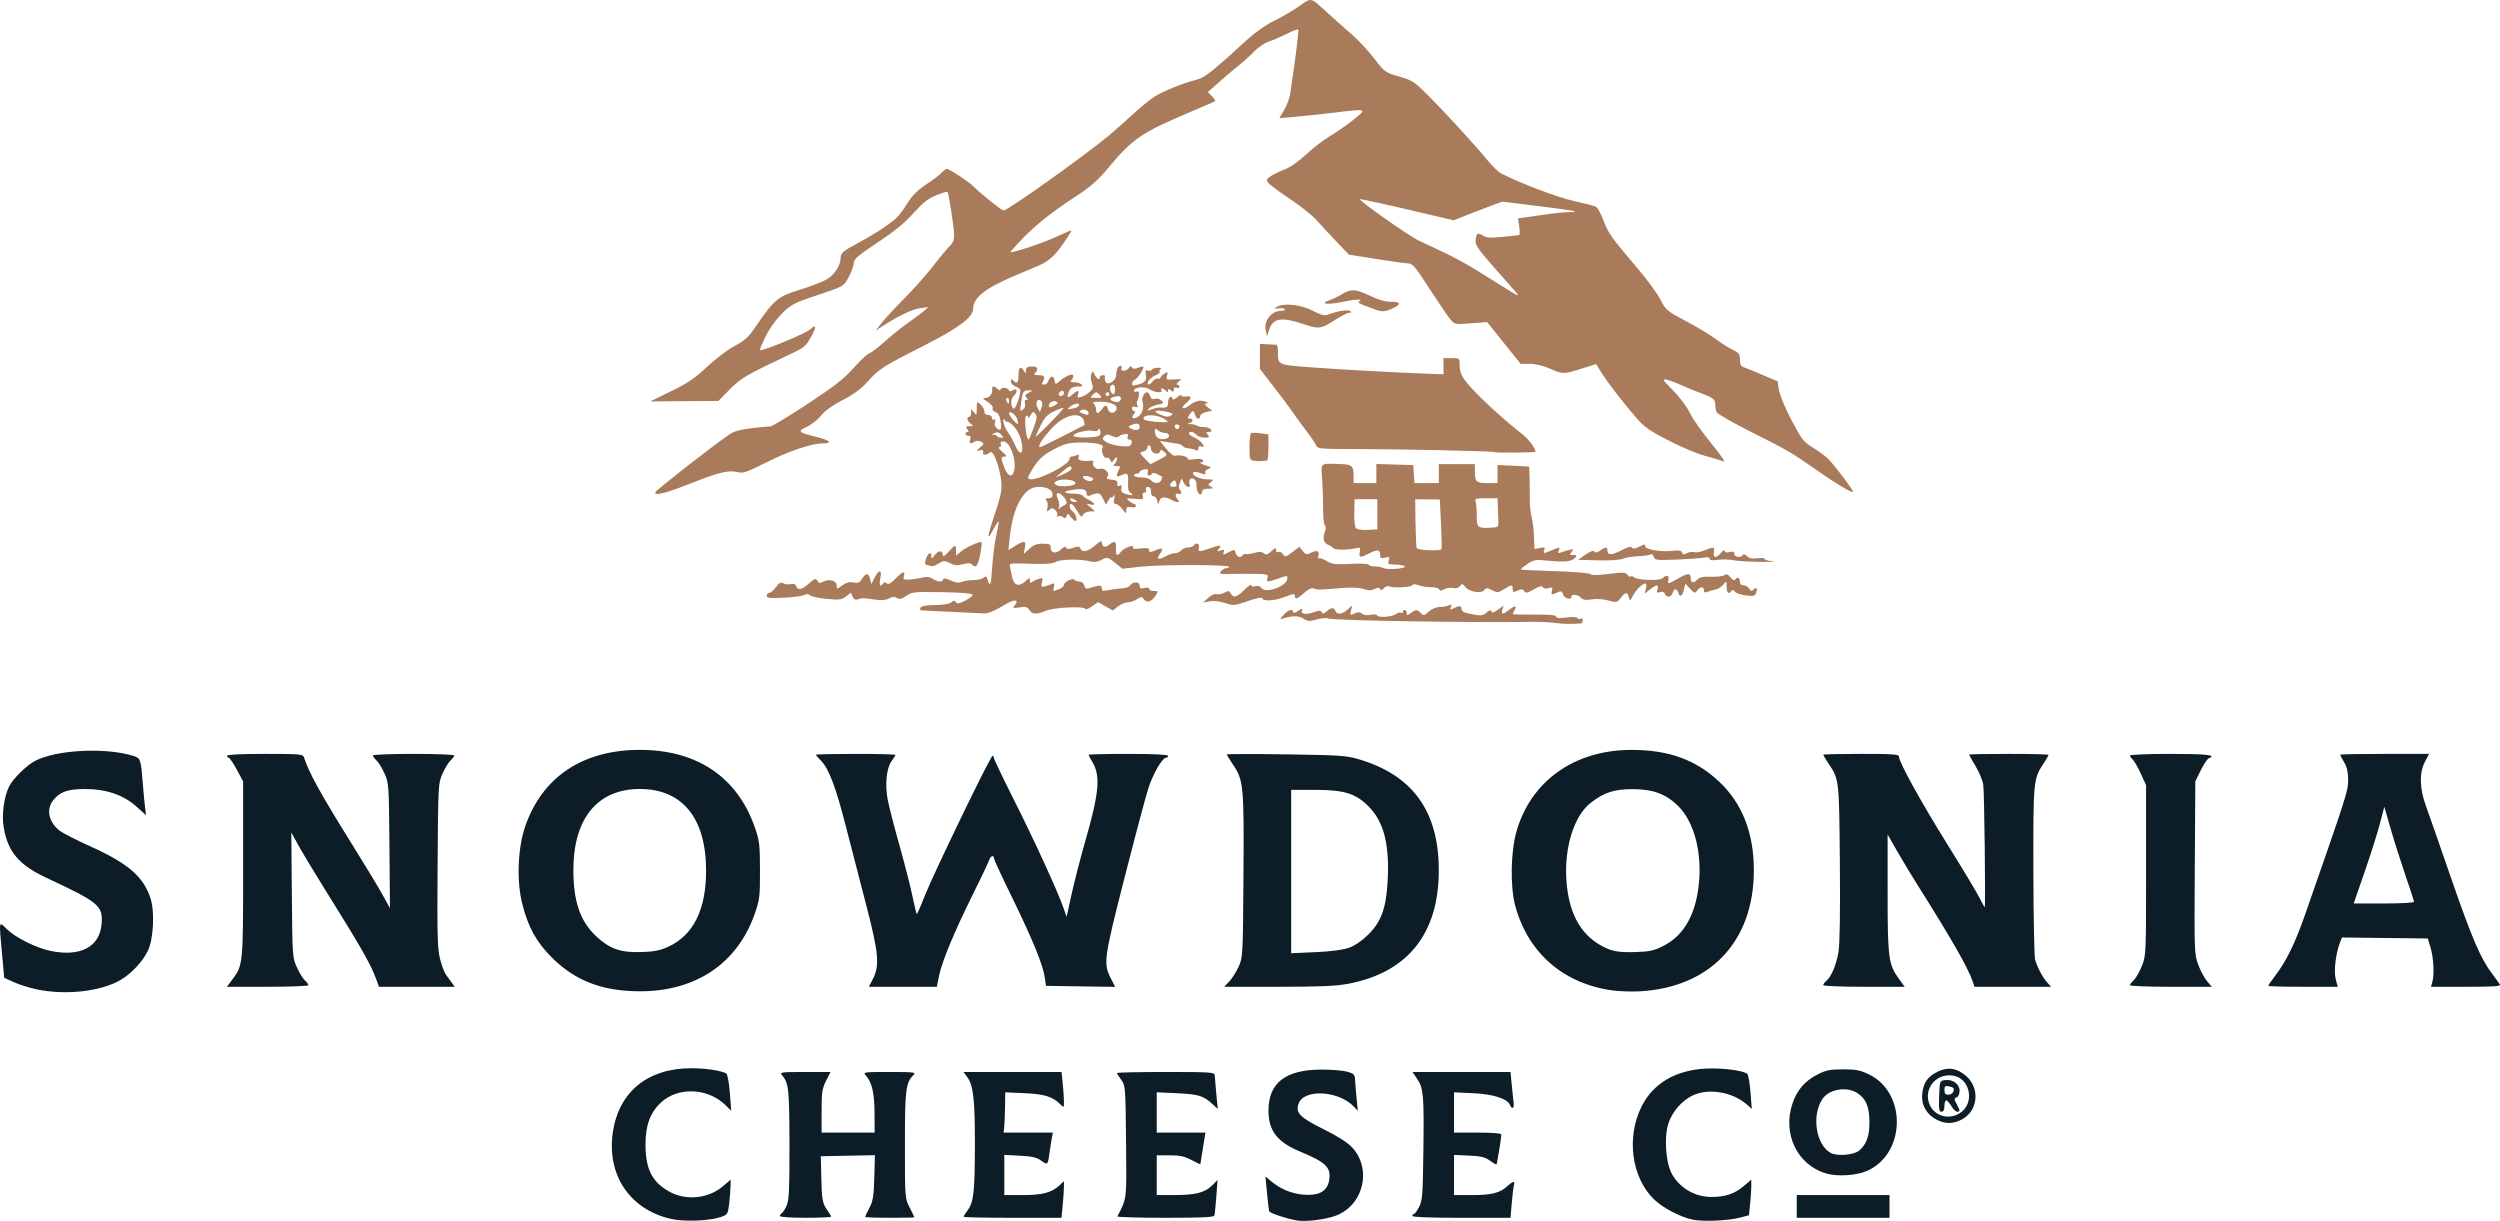 <?xml version="1.0" encoding="UTF-8" standalone="no"?>
<!-- Created with Inkscape (http://www.inkscape.org/) -->

<svg
   width="349.332mm"
   height="170.602mm"
   viewBox="0 0 349.332 170.602"
   version="1.1"
   id="svg1"
   xml:space="preserve"
   xmlns="http://www.w3.org/2000/svg"
   xmlns:svg="http://www.w3.org/2000/svg"><defs
     id="defs1" /><g
     id="layer1"
     transform="translate(-364.616,2.737)"><path
       style="fill:#0c1d27;fill-opacity:1"
       d="m 458.358,167.58 c -5.774,-1.312 -9.024,-6.21 -8.094,-12.196 0.871,-5.605 4.879,-8.845 10.951,-8.855 1.967,-0.003 4.25,0.34 4.883,0.733 0.172,0.107 0.391,1.293 0.499,2.703 l 0.194,2.513 -0.76,-0.754 c -2.477,-2.457 -6.672,-2.638 -9.068,-0.392 -1.504,1.41 -2.145,3.155 -2.148,5.851 -0.004,3.458 0.931,5.283 3.393,6.623 2.329,1.268 5.421,0.933 7.454,-0.807 l 1.056,-0.904 -0.026,1.013 c -0.014,0.557 -0.104,1.656 -0.198,2.443 -0.164,1.362 -0.22,1.446 -1.165,1.772 -1.575,0.543 -5.134,0.675 -6.971,0.257 z m 87.471,0.22 c -1.461,-0.253 -3.765,-1.018 -3.86,-1.282 -0.055,-0.154 -0.196,-1.312 -0.314,-2.572 l -0.213,-2.292 0.773,0.651 c 1.285,1.081 2.83,1.735 4.445,1.881 2.328,0.211 3.499,-0.478 3.709,-2.182 0.204,-1.661 -0.535,-2.351 -4.107,-3.838 -3.196,-1.331 -4.407,-2.912 -4.396,-5.744 0.015,-3.867 2.379,-5.689 7.403,-5.704 1.382,-0.004 2.995,0.128 3.584,0.293 0.992,0.279 1.074,0.373 1.122,1.297 0.028,0.548 0.125,1.711 0.214,2.584 l 0.162,1.587 -0.566,-0.595 c -2.108,-2.214 -6.917,-2.497 -7.694,-0.452 -0.498,1.31 0.118,1.956 3.445,3.606 1.985,0.985 3.377,1.87 4.011,2.55 2.814,3.017 1.598,8.097 -2.285,9.55 -1.442,0.539 -4.198,0.875 -5.431,0.662 z m 55.298,-0.116 c -1.767,-0.371 -4.222,-1.671 -5.445,-2.884 -3.092,-3.065 -3.822,-8.578 -1.705,-12.878 1.595,-3.24 4.728,-5.111 8.936,-5.337 2.235,-0.12 5.052,0.218 5.832,0.701 0.155,0.096 0.365,1.244 0.468,2.551 l 0.186,2.377 -0.631,-0.565 c -2.066,-1.853 -5.571,-2.405 -7.799,-1.228 -1.391,0.734 -2.566,2.08 -3.149,3.608 -0.72,1.884 -0.48,5.749 0.456,7.346 1.159,1.977 3.217,3.143 5.55,3.143 1.864,0 3.211,-0.46 4.447,-1.518 l 1.056,-0.904 v 0.908 c 0,0.499 -0.074,1.619 -0.165,2.488 l -0.165,1.58 -1.224,0.328 c -1.647,0.441 -5.182,0.593 -6.648,0.285 z m -127.529,-0.505 c 0,-0.137 0.131,-0.33 0.292,-0.429 0.16,-0.099 0.464,-0.594 0.675,-1.099 0.307,-0.735 0.38,-2.448 0.364,-8.567 -0.02,-7.692 -0.102,-8.46 -1.026,-9.566 -0.365,-0.437 -0.187,-0.463 3.19,-0.463 h 3.577 l -0.625,1.235 c -0.548,1.083 -0.625,1.606 -0.625,4.233 v 2.998 h 3.704 3.704 l -0.012,-2.712 c -0.012,-2.798 -0.359,-4.319 -1.195,-5.243 -0.456,-0.504 -0.403,-0.512 3.301,-0.512 3.45,0 3.729,0.035 3.341,0.423 -1.092,1.092 -1.202,1.985 -1.202,9.751 0,7.434 0.003,7.469 0.66,8.765 0.363,0.716 0.661,1.331 0.661,1.368 6.1e-4,0.036 -1.547,0.066 -3.438,0.066 -1.892,0 -3.44,-0.056 -3.44,-0.124 0,-0.068 0.268,-0.634 0.595,-1.257 0.499,-0.949 0.61,-1.639 0.684,-4.249 l 0.088,-3.116 -3.78,0.074 -3.78,0.074 0.066,2.91 c 0.073,3.224 0.152,3.653 0.869,4.671 0.272,0.386 0.494,0.773 0.494,0.86 0,0.087 -1.607,0.158 -3.572,0.158 -2.056,0 -3.572,-0.106 -3.572,-0.249 z m 25.665,0.106 c 0,-0.079 0.252,-0.484 0.56,-0.9 0.849,-1.148 1.003,-2.523 1.016,-9.041 0.012,-6.398 -0.21,-8.406 -1.058,-9.561 l -0.534,-0.728 h 6.849 6.849 l 0.17,1.626 c 0.093,0.894 0.17,2.026 0.17,2.514 0,0.879 -0.005,0.883 -0.515,0.372 -1.075,-1.075 -2.19,-1.422 -4.975,-1.548 l -2.712,-0.123 -0.03,2.085 c -0.017,1.147 -0.069,2.413 -0.116,2.813 l -0.086,0.728 h 3.445 3.445 l -0.143,0.728 c -0.079,0.4 -0.223,1.323 -0.319,2.051 -0.235,1.763 -0.279,1.806 -1.178,1.141 -0.606,-0.448 -1.255,-0.599 -2.962,-0.688 l -2.186,-0.114 v 2.807 2.807 l 2.588,-5e-5 c 2.75,-5e-5 4.047,-0.348 5.147,-1.382 l 0.599,-0.563 -0.002,0.774 c -0.001,0.426 -0.078,1.577 -0.171,2.56 l -0.169,1.786 h -6.841 c -3.762,0 -6.841,-0.064 -6.841,-0.143 z m 21.489,-0.055 c 1.347,-2.628 1.293,-2.162 1.21,-10.493 -0.076,-7.599 -0.092,-7.805 -0.673,-8.591 -0.327,-0.443 -0.595,-0.869 -0.595,-0.948 0,-0.079 3.07,-0.143 6.822,-0.143 6.316,0 6.824,0.034 6.836,0.463 0.008,0.255 0.107,1.416 0.22,2.58 l 0.206,2.117 -0.758,-0.695 c -1.255,-1.15 -1.914,-1.351 -4.906,-1.493 l -2.864,-0.136 v 2.816 2.816 h 3.403 3.403 l -0.355,2.183 c -0.195,1.201 -0.357,2.209 -0.36,2.242 -0.003,0.032 -0.559,-0.236 -1.235,-0.595 -0.964,-0.512 -1.623,-0.654 -3.043,-0.654 h -1.813 v 2.778 2.778 l 2.447,-0.001 c 2.967,-0.002 4.279,-0.334 5.284,-1.339 l 0.762,-0.762 -0.166,2.308 c -0.091,1.269 -0.213,2.457 -0.27,2.639 -0.079,0.253 -1.69,0.331 -6.88,0.331 -3.727,0 -6.731,-0.089 -6.676,-0.198 z m 41.217,-0.066 c 0,-0.146 0.097,-0.265 0.216,-0.265 0.119,0 0.446,-0.446 0.728,-0.992 0.46,-0.892 0.521,-1.688 0.597,-7.871 0.096,-7.778 0.013,-8.716 -0.884,-10.037 l -0.64,-0.943 h 6.85 6.85 l 0.17,1.786 c 0.093,0.982 0.211,2.113 0.263,2.514 0.098,0.766 -0.229,0.999 -0.481,0.343 -0.345,-0.899 -2.335,-1.549 -5.134,-1.677 l -2.712,-0.124 v 2.813 2.813 h 3.307 c 2.148,0 3.307,0.098 3.307,0.28 0,0.408 -0.597,4.07 -0.681,4.175 -0.039,0.049 -0.447,-0.188 -0.907,-0.528 -0.672,-0.497 -1.246,-0.636 -2.931,-0.713 l -2.096,-0.095 v 2.806 2.806 h 2.474 c 2.748,0 3.943,-0.296 4.949,-1.227 0.802,-0.743 1.128,-0.798 0.95,-0.162 -0.071,0.255 -0.208,1.386 -0.305,2.514 l -0.176,2.051 h -6.857 c -4.395,0 -6.857,-0.095 -6.857,-0.265 z m 53.71,-1.323 v -1.587 h 6.482 6.482 v 1.587 1.587 h -6.482 -6.482 z m 4.183,-4.587 c -4.111,-1.161 -6.237,-5.578 -4.753,-9.872 0.633,-1.83 1.732,-3.092 3.459,-3.969 1.217,-0.618 1.761,-0.728 3.593,-0.728 1.819,0 2.394,0.115 3.646,0.727 5.272,2.579 5.104,11.038 -0.266,13.448 -1.463,0.656 -4.102,0.84 -5.68,0.394 z m 4.571,-3.239 c 1.02,-0.923 1.402,-1.998 1.402,-3.948 0,-2.17 -0.503,-3.34 -1.768,-4.112 -1.51,-0.921 -3.921,-0.466 -4.822,0.909 -1.522,2.323 -0.866,6.414 1.205,7.509 0.926,0.49 3.28,0.278 3.984,-0.359 z m 10.83,-4.279 c -1.424,-0.715 -2.194,-2.049 -2.054,-3.556 0.15,-1.609 0.744,-2.482 2.158,-3.169 1.447,-0.703 2.717,-0.508 3.993,0.612 2.021,1.774 1.625,5.014 -0.75,6.141 -1.181,0.56 -2.195,0.552 -3.348,-0.027 z m 3.765,-1.404 c 1.388,-1.5 0.697,-4.193 -1.206,-4.7 -2.513,-0.669 -4.625,1.787 -3.523,4.097 0.856,1.794 3.334,2.11 4.729,0.603 z m -3.45,-1.881 c 0.077,-2.155 0.079,-2.162 0.832,-2.262 1.076,-0.143 2.023,0.555 2.023,1.49 0,0.439 -0.172,0.825 -0.406,0.915 -0.365,0.14 -0.365,0.235 0,0.941 0.494,0.955 0.501,1.076 0.066,1.076 -0.187,0 -0.551,-0.357 -0.809,-0.794 -0.258,-0.437 -0.581,-0.794 -0.719,-0.794 -0.137,0 -0.25,0.357 -0.25,0.794 0,0.538 -0.131,0.794 -0.408,0.794 -0.34,0 -0.395,-0.358 -0.331,-2.161 z m 1.97,-0.628 c 0.19,-0.494 0.07,-0.634 -0.667,-0.775 -0.452,-0.087 -0.565,0.02 -0.565,0.537 0,0.473 0.144,0.646 0.537,0.646 0.296,0 0.608,-0.184 0.694,-0.408 z M 369.749,135.508 c -1.019,-0.216 -2.458,-0.667 -3.198,-1.002 l -1.346,-0.611 -0.309,-3.408 c -0.43,-4.742 -0.474,-4.525 0.687,-3.385 1.201,1.179 4.098,2.621 6.1,3.037 4.169,0.865 6.872,-0.566 7.13,-3.776 0.204,-2.538 -0.353,-3.004 -7.685,-6.43 -3.904,-1.824 -5.44,-3.65 -6.008,-7.144 -0.281,-1.727 0.07,-4.266 0.783,-5.663 0.553,-1.084 2.452,-2.941 3.631,-3.55 3.023,-1.563 9.885,-1.901 13.759,-0.677 0.951,0.301 1.019,0.502 1.274,3.809 0.09,1.164 0.229,2.645 0.309,3.291 l 0.146,1.175 -1.309,-1.177 c -1.843,-1.657 -4.257,-2.487 -7.215,-2.481 -2.471,0.005 -3.51,0.377 -4.475,1.604 -1.002,1.273 -0.57,3.115 1.002,4.271 0.447,0.329 2.373,1.304 4.28,2.167 5.217,2.36 7.336,4.192 8.336,7.204 0.62,1.868 0.43,5.711 -0.365,7.362 -0.723,1.503 -2.301,3.187 -3.816,4.075 -2.743,1.608 -7.69,2.161 -11.71,1.311 z m 82.021,0.167 c -4.079,-0.372 -7.27,-1.84 -10.055,-4.626 -2.163,-2.164 -3.313,-4.257 -4.131,-7.522 -0.797,-3.178 -0.627,-7.717 0.401,-10.736 2.366,-6.942 8.043,-10.747 16.034,-10.747 7.979,0 13.612,3.789 16.064,10.806 0.657,1.88 0.72,2.401 0.727,6.027 0.007,3.681 -0.046,4.122 -0.735,6.085 -2.668,7.604 -9.371,11.527 -18.304,10.713 z m 6.219,-6.118 c 3.514,-1.614 5.29,-5.184 5.29,-10.631 0,-7.338 -3.308,-11.415 -9.26,-11.415 -5.913,0 -9.285,4.111 -9.284,11.319 5.7e-4,4.461 0.976,7.242 3.279,9.347 1.87,1.71 3.354,2.211 6.27,2.12 1.742,-0.054 2.578,-0.221 3.706,-0.74 z m 131.952,6.103 c -6.883,-0.94 -11.848,-5.275 -13.613,-11.887 -0.698,-2.614 -0.618,-7.438 0.169,-10.253 1.981,-7.081 8.084,-11.449 16.031,-11.472 5.225,-0.015 9.06,1.371 12.331,4.457 3.211,3.029 4.828,7.173 4.828,12.373 1.2e-4,9.875 -6.03,16.31 -15.836,16.9 -1.164,0.07 -2.924,0.017 -3.91,-0.118 z m 7.062,-6.199 c 2.748,-1.39 4.391,-4.081 4.926,-8.07 0.63,-4.697 -0.483,-9.204 -2.85,-11.532 -1.675,-1.647 -3.49,-2.32 -6.28,-2.326 -2.652,-0.006 -4.08,0.463 -5.968,1.959 -2.269,1.797 -3.643,6.198 -3.343,10.708 0.294,4.415 1.82,7.401 4.63,9.057 1.586,0.935 2.471,1.115 5.096,1.037 1.902,-0.056 2.521,-0.193 3.789,-0.834 z m -200.038,4.829 c 1.63,-2.147 1.623,-2.08 1.623,-15.544 v -12.303 l -0.897,-1.654 c -0.493,-0.909 -0.999,-1.654 -1.124,-1.654 -0.125,0 -0.228,-0.119 -0.228,-0.265 0,-0.168 1.943,-0.265 5.3,-0.265 4.815,0 5.313,0.042 5.446,0.463 0.682,2.156 2.351,5.169 6.913,12.478 1.681,2.694 3.518,5.736 4.082,6.76 l 1.025,1.862 -0.072,-8.731 c -0.07,-8.513 -0.087,-8.765 -0.692,-10.101 -0.341,-0.754 -0.847,-1.576 -1.124,-1.827 -0.278,-0.251 -0.505,-0.557 -0.505,-0.68 0,-0.123 2.56,-0.224 5.689,-0.224 3.129,0 5.689,0.101 5.689,0.224 0,0.123 -0.227,0.429 -0.505,0.68 -0.278,0.251 -0.784,1.073 -1.124,1.827 -0.615,1.359 -0.62,1.461 -0.699,12.822 -0.068,9.782 -0.018,11.691 0.341,13.093 0.231,0.903 0.594,1.881 0.805,2.174 0.211,0.293 0.578,0.801 0.815,1.128 l 0.431,0.595 h -5.288 -5.288 l -0.471,-1.257 c -0.759,-2.023 -2.134,-4.42 -7.098,-12.369 -1.454,-2.328 -3.103,-5.067 -3.666,-6.085 l -1.022,-1.852 0.074,8.731 c 0.072,8.509 0.09,8.766 0.693,10.101 0.341,0.754 0.846,1.576 1.124,1.827 0.278,0.251 0.505,0.557 0.505,0.68 0,0.123 -2.566,0.224 -5.702,0.224 h -5.702 z m 89.639,-0.265 c 0.944,-1.824 0.773,-3.693 -0.939,-10.253 -0.817,-3.129 -2.094,-8.07 -2.839,-10.98 -1.432,-5.596 -2.401,-8.146 -3.519,-9.264 -0.375,-0.375 -0.682,-0.736 -0.682,-0.802 0,-0.066 2.5,-0.12 5.556,-0.12 3.056,0 5.556,0.064 5.556,0.143 0,0.079 -0.244,0.474 -0.543,0.878 -0.709,0.959 -0.939,3.265 -0.537,5.387 0.173,0.914 0.902,3.746 1.62,6.293 0.718,2.547 1.537,5.744 1.821,7.105 0.284,1.361 0.56,2.518 0.612,2.571 0.053,0.053 0.546,-1.061 1.097,-2.475 1.167,-2.998 9.197,-19.602 9.49,-19.622 0.109,-0.008 0.198,0.119 0.198,0.282 0,0.163 1.246,2.771 2.769,5.796 2.869,5.698 6.035,12.59 6.897,15.014 l 0.496,1.395 0.715,-3.247 c 0.393,-1.786 1.247,-5.092 1.897,-7.348 1.941,-6.738 2.152,-9.128 0.976,-11.061 -0.287,-0.472 -0.522,-0.914 -0.522,-0.984 0,-0.069 2.5,-0.126 5.556,-0.126 3.528,0 5.556,0.097 5.556,0.265 0,0.146 -0.118,0.265 -0.263,0.265 -0.528,0 -1.79,2.136 -2.454,4.151 -0.374,1.137 -1.893,6.829 -3.376,12.65 -2.922,11.472 -2.981,11.928 -1.852,14.143 l 0.552,1.082 -4.834,-0.072 -4.834,-0.072 -0.171,-1.191 c -0.252,-1.752 -1.701,-5.293 -4.567,-11.16 -1.399,-2.864 -2.544,-5.335 -2.544,-5.49 0,-0.517 -0.491,-0.292 -0.682,0.312 -0.103,0.327 -1.135,2.5 -2.293,4.829 -2.569,5.166 -4.277,9.284 -4.69,11.311 l -0.31,1.521 h -4.749 -4.749 z m 49.768,0.397 c 0.383,-0.4 0.971,-1.323 1.306,-2.051 0.602,-1.306 0.611,-1.467 0.689,-12.66 0.088,-12.564 0.01,-13.419 -1.421,-15.546 -0.499,-0.741 -0.907,-1.407 -0.907,-1.479 0,-0.072 3.721,-0.078 8.268,-0.014 7.519,0.107 8.444,0.17 10.207,0.693 7.525,2.235 11.149,7.277 11.149,15.512 0,8.847 -4.335,14.274 -12.663,15.854 -1.685,0.32 -3.98,0.418 -9.764,0.418 h -7.561 z m 16.715,-4.717 c 0.825,-0.29 1.81,-0.954 2.678,-1.807 1.802,-1.769 2.5,-3.602 2.727,-7.169 0.337,-5.286 -0.443,-8.531 -2.575,-10.715 -1.834,-1.878 -3.44,-2.382 -7.585,-2.382 h -3.297 v 11.415 11.415 l 3.373,-0.15 c 2.173,-0.096 3.838,-0.313 4.678,-0.609 z m 66.296,5.212 c 0,-0.128 0.187,-0.388 0.416,-0.578 0.7,-0.581 1.392,-2.2 1.702,-3.984 0.196,-1.128 0.265,-5.333 0.203,-12.541 -0.1,-11.665 -0.093,-11.613 -1.567,-13.833 -0.415,-0.626 -0.755,-1.191 -0.755,-1.257 0,-0.066 2.381,-0.119 5.292,-0.119 4.542,0 5.292,0.057 5.292,0.399 0,0.756 3.098,6.36 6.8,12.301 2.04,3.274 4.026,6.578 4.413,7.342 0.387,0.764 0.731,1.389 0.765,1.389 0.137,1.9e-4 -0.05,-16.085 -0.198,-17.1 -0.088,-0.601 -0.571,-1.776 -1.074,-2.612 -0.503,-0.835 -0.915,-1.564 -0.915,-1.619 0,-0.055 2.5,-0.1 5.556,-0.1 3.056,0 5.556,0.062 5.556,0.138 0,0.076 -0.293,0.582 -0.651,1.124 -1.483,2.247 -1.497,2.387 -1.473,15.036 0.012,6.417 0.123,12.02 0.246,12.451 0.319,1.111 1.055,2.504 1.691,3.199 l 0.544,0.595 h -5.352 -5.352 l -0.299,-0.86 c -0.648,-1.864 -3.054,-6.062 -7.623,-13.295 -0.827,-1.31 -2.115,-3.448 -2.863,-4.751 l -1.359,-2.37 v 8.209 c 0,9.044 0.119,9.94 1.587,11.966 l 0.798,1.102 h -5.69 c -3.13,0 -5.69,-0.104 -5.69,-0.232 z m 42.862,0.009 c 0,-0.123 0.236,-0.437 0.524,-0.697 0.288,-0.261 0.794,-1.142 1.124,-1.959 0.594,-1.468 0.601,-1.624 0.601,-13.392 V 106.971 l -0.762,-1.65 c -0.419,-0.907 -0.925,-1.785 -1.124,-1.951 -0.199,-0.165 -0.362,-0.405 -0.362,-0.533 0,-0.128 2.56,-0.232 5.689,-0.232 5.082,0 6.495,0.163 5.321,0.614 -0.202,0.078 -0.708,0.835 -1.124,1.682 l -0.757,1.541 -0.076,12.068 c -0.074,11.737 -0.061,12.109 0.484,13.564 0.308,0.823 0.859,1.851 1.224,2.286 l 0.664,0.79 h -5.712 c -3.142,0 -5.712,-0.101 -5.712,-0.224 z m 19.315,0.094 c 0,-0.071 0.414,-0.672 0.92,-1.335 1.635,-2.142 2.817,-4.565 4.296,-8.804 5.824,-16.696 5.951,-17.092 5.951,-18.634 3.4e-4,-1.069 -0.164,-1.798 -0.556,-2.463 -0.306,-0.519 -0.557,-0.997 -0.557,-1.061 0,-0.064 2.796,-0.117 6.213,-0.117 h 6.213 l -0.59,1.124 c -0.799,1.523 -0.747,3.698 0.147,6.152 0.371,1.019 1.95,5.543 3.509,10.054 2.893,8.371 4.148,11.301 5.73,13.38 0.491,0.645 0.984,1.321 1.095,1.503 0.159,0.26 -0.849,0.331 -4.713,0.331 h -4.915 l 0.203,-0.728 c 0.287,-1.026 0.146,-3.423 -0.284,-4.829 l -0.364,-1.191 -5.995,-0.071 -5.995,-0.071 -0.287,0.733 c -0.595,1.518 -0.881,4.002 -0.588,5.1 l 0.282,1.056 h -4.858 c -2.672,0 -4.858,-0.059 -4.858,-0.13 z m 20.373,-11.737 c 0,-0.124 -0.539,-1.792 -1.198,-3.706 -0.659,-1.914 -1.592,-4.853 -2.074,-6.53 l -0.877,-3.049 -0.607,2.324 c -0.334,1.278 -1.296,4.318 -2.139,6.756 l -1.532,4.432 h 4.213 c 2.317,0 4.213,-0.102 4.213,-0.226 z"
       id="path1" /><path
       d="m 581.944,84.312 c -0.873,-0.103 -2.242,-0.175 -3.043,-0.159 -7.71,0.149 -27.969,-0.178 -28.65,-0.463 -0.26,-0.109 -1.002,-0.049 -1.649,0.132 -1.027,0.288 -1.266,0.272 -1.871,-0.125 -0.668,-0.437 -1.66,-0.421 -2.972,0.049 -0.316,0.113 -0.259,-0.044 0.197,-0.545 0.659,-0.723 1.343,-0.932 1.343,-0.409 0,0.175 0.285,0.109 0.702,-0.165 0.625,-0.41 0.684,-0.413 0.537,-0.03 -0.197,0.513 0.691,0.588 1.83,0.155 0.539,-0.205 0.775,-0.191 0.927,0.056 0.157,0.254 0.32,0.225 0.704,-0.122 0.616,-0.558 1.016,-0.576 1.215,-0.056 0.22,0.574 0.962,0.488 1.711,-0.198 l 0.65,-0.595 -0.174,0.724 c -0.166,0.692 -0.144,0.71 0.484,0.424 0.501,-0.228 0.751,-0.222 1.052,0.027 0.239,0.198 0.701,0.259 1.173,0.156 0.429,-0.094 0.85,-0.056 0.937,0.084 0.222,0.359 2.138,0.218 2.633,-0.193 0.226,-0.188 0.536,-0.265 0.688,-0.171 0.152,0.094 0.276,0.045 0.276,-0.11 0,-0.154 0.119,-0.28 0.265,-0.28 0.146,0 0.265,0.185 0.265,0.412 0,0.373 0.056,0.373 0.588,0 0.735,-0.515 0.86,-0.513 1.391,0.018 0.397,0.397 0.481,0.382 1.095,-0.195 0.393,-0.369 1.01,-0.634 1.507,-0.646 0.463,-0.012 1.052,-0.116 1.308,-0.231 0.37,-0.167 0.43,-0.116 0.291,0.247 -0.151,0.393 -0.098,0.416 0.376,0.162 0.746,-0.399 1.116,-0.371 1.116,0.084 0,0.403 0.33,0.545 1.929,0.829 0.779,0.138 1.127,0.068 1.56,-0.317 0.405,-0.359 0.589,-0.404 0.674,-0.162 0.084,0.24 0.34,0.173 0.918,-0.238 l 0.802,-0.571 -0.181,0.569 c -0.223,0.702 0.051,0.714 0.913,0.04 0.845,-0.661 1.151,-0.668 0.803,-0.017 -0.151,0.281 -0.274,0.549 -0.274,0.595 0,0.046 1.369,0.075 3.043,0.064 2.121,-0.014 3.043,0.072 3.043,0.283 0,0.212 0.416,0.249 1.389,0.122 0.836,-0.109 1.456,-0.077 1.558,0.081 0.093,0.144 0.301,0.181 0.463,0.081 0.168,-0.104 0.294,-0.005 0.294,0.231 0,0.227 -0.089,0.42 -0.198,0.428 -1.483,0.117 -2.303,0.105 -3.638,-0.053 z m -84.667,-1.563 c -2.183,-0.101 -4.008,-0.199 -4.057,-0.218 -0.049,-0.019 -0.039,-0.183 0.022,-0.365 0.073,-0.221 0.736,-0.337 1.989,-0.35 1.171,-0.012 2.043,-0.155 2.313,-0.38 0.349,-0.29 0.475,-0.294 0.643,-0.023 0.162,0.263 0.454,0.212 1.32,-0.23 0.611,-0.312 1.071,-0.688 1.022,-0.836 -0.054,-0.163 -1.735,-0.296 -4.257,-0.338 -3.919,-0.065 -4.218,-0.035 -5.016,0.512 -0.654,0.448 -0.951,0.517 -1.3,0.299 -0.33,-0.206 -0.628,-0.188 -1.103,0.066 -0.419,0.224 -1.06,0.29 -1.802,0.184 -1.843,-0.264 -1.918,-0.266 -2.498,-0.072 -0.413,0.138 -0.615,0.045 -0.8,-0.368 l -0.247,-0.553 -0.676,0.531 c -0.601,0.473 -0.9,0.51 -2.705,0.338 -1.116,-0.107 -2.167,-0.332 -2.336,-0.5 -0.212,-0.212 -0.457,-0.225 -0.799,-0.042 -0.271,0.145 -1.562,0.316 -2.87,0.379 -1.974,0.096 -2.377,0.049 -2.377,-0.276 0,-0.215 0.156,-0.391 0.347,-0.391 0.191,0 0.612,-0.359 0.937,-0.797 0.47,-0.636 0.686,-0.746 1.065,-0.543 0.262,0.14 0.732,0.188 1.045,0.106 0.379,-0.099 0.623,-0.006 0.733,0.278 0.243,0.634 0.774,0.522 1.799,-0.378 0.809,-0.71 0.945,-0.753 1.161,-0.367 0.204,0.364 0.344,0.384 0.837,0.12 0.824,-0.441 1.866,-0.137 1.866,0.545 0,0.541 0.002,0.541 0.797,-0.025 0.571,-0.407 1.01,-0.521 1.549,-0.402 0.613,0.135 0.833,0.041 1.193,-0.509 0.565,-0.863 0.903,-0.854 1.125,0.029 l 0.176,0.703 0.501,-0.976 c 0.606,-1.181 1.033,-1.049 0.744,0.231 -0.198,0.879 0.033,1.251 0.404,0.65 0.117,-0.19 0.274,-0.192 0.499,-0.006 0.238,0.197 0.571,0.02 1.219,-0.649 1.003,-1.035 1.434,-1.177 1.185,-0.391 -0.141,0.444 -0.049,0.528 0.577,0.523 0.41,-0.003 1.222,-0.117 1.804,-0.252 0.806,-0.187 1.198,-0.154 1.644,0.139 0.704,0.461 1.317,0.495 1.455,0.082 0.07,-0.211 0.383,-0.169 1.037,0.142 0.684,0.325 1.113,0.378 1.589,0.197 0.359,-0.136 1.096,-0.248 1.638,-0.248 0.542,0 1.16,-0.144 1.372,-0.321 0.31,-0.257 0.413,-0.236 0.522,0.106 0.417,1.314 0.517,1.091 0.693,-1.558 0.107,-1.601 0.377,-3.679 0.601,-4.619 0.224,-0.94 0.361,-1.755 0.304,-1.812 -0.057,-0.057 -0.404,0.474 -0.771,1.179 -0.938,1.802 -0.85,1.024 0.255,-2.256 1.037,-3.08 1.119,-3.846 0.631,-5.92 -0.455,-1.938 -1.013,-2.986 -1.389,-2.61 -0.42,0.42 -1.067,0.368 -0.899,-0.072 0.101,-0.263 -0.023,-0.332 -0.435,-0.244 -0.575,0.122 -0.575,0.122 0.03,-0.412 0.575,-0.507 0.581,-0.548 0.118,-0.795 -0.299,-0.16 -0.636,-0.168 -0.871,-0.019 -0.609,0.385 -0.828,0.291 -0.647,-0.279 0.119,-0.376 0.048,-0.529 -0.247,-0.529 -0.228,0 -0.415,-0.119 -0.415,-0.265 0,-0.146 0.134,-0.265 0.297,-0.265 0.205,0 0.195,-0.123 -0.032,-0.397 -0.277,-0.334 -0.229,-0.398 0.298,-0.405 0.578,-0.008 0.591,-0.036 0.165,-0.36 -0.504,-0.382 -0.623,-0.955 -0.198,-0.955 0.146,0 0.265,-0.261 0.265,-0.58 0,-0.567 0.009,-0.568 0.388,-0.066 0.363,0.48 0.389,0.446 0.397,-0.52 0.008,-1.016 0.017,-1.025 0.538,-0.554 0.291,0.263 0.529,0.699 0.529,0.967 0,0.312 0.191,0.488 0.529,0.488 0.303,0 0.529,0.176 0.529,0.412 0,0.234 0.127,0.334 0.293,0.231 0.194,-0.12 0.237,-0.004 0.126,0.344 -0.102,0.322 -0.009,0.656 0.243,0.865 0.586,0.486 0.74,0.189 0.534,-1.03 -0.124,-0.734 -0.344,-1.117 -0.707,-1.232 -0.299,-0.095 -0.468,-0.321 -0.39,-0.524 0.079,-0.206 -0.22,-0.585 -0.708,-0.898 -0.732,-0.469 -0.769,-0.542 -0.278,-0.546 0.564,-0.004 1.02,-0.631 0.918,-1.261 -0.029,-0.182 0.047,-0.331 0.17,-0.331 0.123,0 0.381,0.149 0.574,0.331 0.255,0.241 0.381,0.249 0.462,0.028 0.128,-0.346 1.145,-0.159 1.145,0.211 0,0.134 0.237,0.116 0.529,-0.04 0.413,-0.221 0.529,-0.201 0.529,0.091 0,0.206 -0.185,0.527 -0.41,0.714 -0.443,0.368 -0.426,1.611 0.024,1.758 0.239,0.078 0.916,-1.823 0.916,-2.573 0,-0.147 -0.298,-0.381 -0.661,-0.519 -0.364,-0.138 -0.661,-0.457 -0.661,-0.708 0,-0.355 0.071,-0.386 0.318,-0.139 0.547,0.547 0.741,0.353 0.741,-0.741 0,-1.118 0.323,-1.367 0.773,-0.595 0.248,0.426 0.27,0.42 0.278,-0.066 0.007,-0.403 0.198,-0.536 0.802,-0.557 0.824,-0.029 1.025,0.352 0.476,0.901 -0.247,0.247 -0.135,0.318 0.506,0.318 0.815,0 0.961,0.28 0.516,0.992 -0.133,0.213 -0.056,0.331 0.214,0.331 0.231,0 0.498,-0.208 0.592,-0.463 0.296,-0.802 0.73,-0.889 0.871,-0.174 0.129,0.654 0.145,0.659 0.661,0.189 0.819,-0.746 1.984,-1.21 1.984,-0.79 0,0.186 -0.128,0.466 -0.284,0.623 -0.203,0.203 -0.083,0.284 0.417,0.284 0.386,0 0.835,0.134 0.999,0.298 0.22,0.22 0.081,0.298 -0.54,0.298 -0.557,0 -0.929,0.171 -1.111,0.512 -0.443,0.827 -0.345,1.219 0.189,0.76 0.923,-0.793 1.195,-0.853 0.994,-0.221 -0.166,0.522 -0.117,0.567 0.435,0.4 0.342,-0.104 0.876,-0.421 1.187,-0.706 0.48,-0.438 0.523,-0.629 0.287,-1.253 -0.153,-0.405 -0.186,-0.963 -0.074,-1.239 0.192,-0.474 0.219,-0.469 0.481,0.093 0.283,0.607 0.725,0.809 0.725,0.331 0,-0.146 0.186,-0.265 0.412,-0.265 0.227,0 0.361,0.089 0.298,0.198 -0.063,0.109 -0.04,0.403 0.051,0.653 0.261,0.714 1.48,0.002 1.514,-0.885 0.014,-0.374 0.111,-0.817 0.214,-0.985 0.267,-0.432 0.698,-0.378 0.527,0.066 -0.186,0.486 0.737,0.423 1.05,-0.072 0.168,-0.265 0.28,-0.28 0.419,-0.056 0.136,0.22 0.389,0.231 0.895,0.038 0.388,-0.148 0.706,-0.206 0.706,-0.129 0,0.399 -0.829,1.657 -1.181,1.792 -0.224,0.086 -0.407,0.33 -0.407,0.543 0,0.309 0.17,0.338 0.841,0.145 1.008,-0.289 1.236,-0.601 1.072,-1.462 -0.095,-0.498 -0.031,-0.613 0.278,-0.494 0.221,0.085 0.48,0.027 0.576,-0.128 0.096,-0.155 0.495,-0.273 0.887,-0.262 0.392,0.011 0.562,0.081 0.38,0.155 -0.183,0.074 -0.265,0.243 -0.183,0.376 0.082,0.133 -0.13,0.349 -0.472,0.479 -0.753,0.286 -1.41,1.026 -1.146,1.29 0.105,0.105 0.367,-0.046 0.582,-0.337 0.214,-0.291 0.562,-0.494 0.772,-0.451 0.21,0.043 0.382,-0.018 0.382,-0.135 0,-0.117 0.241,-0.363 0.536,-0.547 0.489,-0.305 0.522,-0.281 0.383,0.275 -0.144,0.575 -0.088,0.605 0.986,0.523 1.066,-0.081 1.106,-0.061 0.625,0.322 -0.282,0.225 -0.372,0.409 -0.198,0.409 0.173,0 0.315,0.132 0.315,0.293 0,0.161 -0.179,0.224 -0.397,0.141 -0.25,-0.096 -0.397,0.003 -0.397,0.269 0,0.344 -0.072,0.361 -0.397,0.092 -0.319,-0.265 -0.397,-0.261 -0.397,0.021 0,0.272 -0.071,0.279 -0.318,0.032 -0.384,-0.384 -0.838,-0.423 -0.609,-0.053 0.261,0.423 -1.013,0.307 -1.667,-0.152 -0.635,-0.445 -2.169,-0.303 -2.169,0.201 0,0.15 0.17,0.207 0.377,0.127 0.272,-0.105 0.358,0.035 0.308,0.501 -0.038,0.355 -0.14,0.717 -0.227,0.804 -0.087,0.087 -0.086,0.345 0.002,0.575 0.118,0.308 0.045,0.373 -0.283,0.247 -0.29,-0.111 -0.443,-0.036 -0.443,0.219 0,0.214 0.134,0.389 0.297,0.389 0.203,0 0.191,0.127 -0.038,0.403 -0.45,0.543 -0.168,0.767 0.509,0.404 0.632,-0.338 0.948,-1.31 0.689,-2.124 -0.172,-0.541 0.228,-1.329 0.674,-1.329 0.118,0 0.292,0.243 0.386,0.54 0.123,0.387 0.316,0.494 0.68,0.379 0.295,-0.094 0.678,0.008 0.911,0.24 0.359,0.359 0.304,0.42 -0.521,0.575 -0.507,0.095 -1.063,0.343 -1.236,0.551 -0.267,0.322 -0.203,0.336 0.43,0.095 0.409,-0.155 0.932,-0.265 1.164,-0.243 0.881,0.084 1.082,-0.041 1.082,-0.667 0,-0.712 0.417,-1.138 0.6,-0.613 0.084,0.24 0.274,0.193 0.684,-0.172 0.312,-0.277 0.568,-0.383 0.568,-0.235 0,0.148 0.298,0.212 0.661,0.142 0.851,-0.163 0.846,0.28 -0.009,0.953 -0.369,0.29 -0.557,0.597 -0.419,0.682 0.138,0.085 0.589,-0.122 1.001,-0.462 0.432,-0.355 1.058,-0.6 1.476,-0.577 0.752,0.042 1.369,0.392 0.707,0.403 -0.232,0.004 -0.13,0.194 0.266,0.498 l 0.64,0.492 -0.839,0.184 c -0.462,0.101 -0.839,0.353 -0.839,0.56 0,0.569 -0.559,0.45 -0.717,-0.153 -0.076,-0.291 -0.215,-0.529 -0.308,-0.529 -0.093,0 -0.319,0.238 -0.501,0.529 -0.276,0.441 -0.264,0.529 0.069,0.529 0.551,0 0.503,0.463 -0.064,0.611 -0.304,0.079 -0.228,0.132 0.22,0.152 0.376,0.017 0.766,0.113 0.866,0.213 0.1,0.1 0.556,0.19 1.013,0.198 0.843,0.016 1.431,0.677 0.602,0.677 -0.371,0 -0.393,0.07 -0.122,0.397 0.28,0.338 0.211,0.397 -0.464,0.397 -0.437,0 -0.942,-0.179 -1.123,-0.397 -0.181,-0.218 -0.493,-0.397 -0.694,-0.397 -0.641,0 -0.391,0.454 0.439,0.798 0.855,0.354 1.774,1.552 0.947,1.235 -0.282,-0.108 -0.428,-0.022 -0.428,0.253 0,0.295 -0.135,0.36 -0.463,0.221 -0.255,-0.108 -0.701,-0.21 -0.992,-0.227 -0.291,-0.017 -0.614,-0.149 -0.718,-0.295 -0.104,-0.146 -0.401,-0.296 -0.661,-0.334 -0.26,-0.038 -0.937,-0.142 -1.505,-0.232 l -1.032,-0.163 0.884,1.101 c 0.495,0.617 1.038,1.042 1.233,0.967 0.514,-0.197 1.946,0.142 1.774,0.419 -0.085,0.137 0.299,0.167 0.897,0.072 0.652,-0.104 1.113,-0.057 1.226,0.126 0.106,0.171 -0.019,0.305 -0.298,0.321 -0.263,0.015 -0.002,0.186 0.58,0.38 0.927,0.308 0.987,0.374 0.481,0.527 -0.338,0.103 -0.52,0.323 -0.44,0.532 0.112,0.291 -0.012,0.3 -0.67,0.052 -0.444,-0.167 -0.892,-0.219 -0.996,-0.115 -0.352,0.352 0.824,0.961 1.889,0.978 0.957,0.015 1.012,0.052 0.577,0.382 -0.466,0.353 -0.466,0.374 0,0.645 0.411,0.239 0.355,0.281 -0.378,0.288 -0.584,0.005 -0.86,0.135 -0.86,0.405 0,0.218 -0.106,0.397 -0.236,0.397 -0.302,0 -0.557,-0.664 -0.557,-1.449 0,-0.7 -0.739,-1.119 -0.96,-0.544 -0.08,0.209 -0.069,0.505 0.026,0.657 0.094,0.152 0.004,0.277 -0.201,0.277 -0.205,0 -0.497,-0.268 -0.65,-0.595 l -0.278,-0.595 -0.264,0.661 c -0.156,0.39 -0.167,0.764 -0.027,0.913 0.373,0.396 0.277,0.747 -0.16,0.579 -0.476,-0.183 -0.53,0.386 -0.079,0.837 0.43,0.43 -0.142,0.432 -0.93,0.003 -0.902,-0.491 -1.45,-0.437 -1.651,0.162 -0.181,0.54 -0.187,0.539 -0.302,-0.046 -0.064,-0.327 -0.287,-0.595 -0.496,-0.595 -0.227,0 -0.378,-0.264 -0.378,-0.661 0,-0.431 -0.148,-0.661 -0.425,-0.661 -0.269,0 -0.369,0.146 -0.273,0.397 0.09,0.234 0.003,0.397 -0.212,0.397 -0.226,0 -0.314,0.189 -0.233,0.499 0.118,0.45 0.003,0.487 -1.149,0.38 -1.195,-0.111 -1.246,-0.092 -0.766,0.294 0.282,0.227 0.61,0.414 0.728,0.414 0.118,0 0.214,0.133 0.214,0.295 0,0.172 -0.275,0.243 -0.661,0.169 -0.535,-0.102 -0.663,-0.02 -0.67,0.432 -0.008,0.515 -0.05,0.502 -0.551,-0.169 -0.299,-0.4 -0.714,-0.728 -0.923,-0.728 -0.276,0 -0.337,-0.198 -0.221,-0.728 0.122,-0.56 0.094,-0.636 -0.123,-0.331 -0.155,0.218 -0.288,0.278 -0.295,0.132 -0.007,-0.146 -0.174,0.025 -0.37,0.378 l -0.356,0.643 -0.442,-0.855 c -0.447,-0.864 -0.556,-0.885 -1.936,-0.366 -0.182,0.068 -0.331,-0.06 -0.331,-0.285 0,-0.634 -0.44,-0.767 -1.881,-0.569 -1.525,0.21 -1.485,0.517 0.071,0.542 0.581,0.009 1.137,0.128 1.235,0.265 0.098,0.137 0.506,0.417 0.906,0.623 0.878,0.453 0.958,0.823 0.132,0.617 -0.581,-0.145 -0.579,-0.135 0.066,0.413 l 0.661,0.561 -0.714,0.009 c -0.393,0.005 -0.829,0.213 -0.968,0.462 -0.219,0.391 -0.333,0.319 -0.833,-0.529 -0.319,-0.54 -0.687,-0.982 -0.818,-0.982 -0.373,0 -0.279,0.744 0.124,0.979 0.455,0.266 0.831,1.402 0.464,1.402 -0.147,0 -0.449,-0.259 -0.67,-0.575 -0.359,-0.513 -0.421,-0.526 -0.575,-0.126 -0.131,0.342 -0.257,0.379 -0.527,0.155 -0.195,-0.162 -0.497,-0.206 -0.671,-0.098 -0.201,0.124 -0.248,0.084 -0.127,-0.112 0.105,-0.169 5.3e-4,-0.497 -0.231,-0.729 -0.357,-0.357 -0.488,-0.366 -0.857,-0.064 -0.387,0.318 -0.417,0.286 -0.268,-0.291 0.092,-0.356 0.038,-0.803 -0.119,-0.992 -0.22,-0.265 -0.156,-0.344 0.276,-0.344 0.382,0 0.562,-0.166 0.562,-0.52 0,-0.662 -0.757,-1.068 -1.993,-1.068 -1.996,0 -3.553,2.753 -3.994,7.065 l -0.18,1.761 0.932,-0.576 c 1.293,-0.799 1.55,-0.745 1.356,0.284 l -0.162,0.86 0.779,-0.728 c 0.593,-0.554 1.043,-0.728 1.889,-0.728 0.939,0 1.11,0.083 1.11,0.537 0,0.8 0.73,0.938 1.44,0.27 0.423,-0.398 0.654,-0.478 0.729,-0.254 0.085,0.254 0.303,0.26 0.967,0.029 0.703,-0.245 0.884,-0.229 1.006,0.088 0.239,0.622 1.061,0.45 2.067,-0.434 0.665,-0.584 0.935,-0.703 0.935,-0.412 0,0.634 0.514,0.8 1.03,0.334 0.729,-0.659 1.02,-0.504 0.94,0.503 -0.081,1.02 0.196,1.188 0.727,0.44 0.375,-0.527 1.98,-1.076 1.667,-0.57 -0.123,0.199 0.197,0.243 1.036,0.142 0.952,-0.114 1.214,-0.063 1.214,0.238 0,0.335 0.118,0.335 0.926,-0.003 1.016,-0.424 1.14,-0.274 0.514,0.62 -0.492,0.703 -0.096,0.784 0.941,0.191 0.364,-0.208 0.915,-0.382 1.224,-0.388 0.31,-0.005 0.711,-0.188 0.892,-0.406 0.181,-0.218 0.605,-0.397 0.943,-0.397 0.337,0 0.687,-0.119 0.777,-0.265 0.307,-0.496 0.883,-0.29 0.738,0.265 -0.166,0.634 0.039,0.652 1.511,0.132 1.444,-0.509 1.738,-0.501 1.291,0.038 -0.321,0.387 -0.295,0.414 0.231,0.247 0.481,-0.153 0.56,-0.105 0.422,0.253 -0.158,0.411 -0.112,0.411 0.683,3e-5 0.824,-0.426 0.857,-0.422 0.995,0.106 0.15,0.575 0.728,0.734 1.01,0.278 0.091,-0.148 0.258,-0.212 0.371,-0.142 0.113,0.07 0.648,0.004 1.19,-0.145 0.728,-0.201 1.086,-0.188 1.372,0.049 0.312,0.259 0.513,0.202 1.04,-0.293 0.56,-0.526 0.654,-0.549 0.654,-0.156 0,0.279 0.12,0.385 0.305,0.27 0.168,-0.104 0.461,0.026 0.652,0.287 0.329,0.449 0.402,0.434 1.324,-0.269 l 0.976,-0.744 0.477,0.589 c 0.387,0.477 0.576,0.536 1,0.309 0.911,-0.488 1.411,-0.357 1.204,0.315 -0.101,0.327 -0.09,0.508 0.023,0.4 0.113,-0.107 0.602,0.05 1.085,0.349 0.773,0.477 1.186,0.528 3.399,0.419 1.419,-0.07 2.519,-0.021 2.519,0.114 0,0.132 0.365,0.239 0.811,0.239 0.446,0 1.012,0.106 1.257,0.235 0.577,0.304 3.409,0.045 2.917,-0.267 -0.195,-0.124 -0.809,-0.226 -1.364,-0.229 -0.91,-0.004 -0.992,-0.06 -0.831,-0.569 0.16,-0.503 0.103,-0.546 -0.511,-0.392 -0.569,0.143 -0.691,0.082 -0.691,-0.345 0,-0.784 -0.349,-0.849 -1.472,-0.277 -1.335,0.681 -1.526,0.658 -1.369,-0.166 0.124,-0.649 0.086,-0.677 -0.697,-0.503 -1.169,0.259 -2.853,0.225 -3.046,-0.062 -0.09,-0.133 -0.374,-0.32 -0.632,-0.415 -0.659,-0.243 -0.857,-0.928 -0.524,-1.811 0.185,-0.489 0.193,-0.81 0.024,-0.914 -0.143,-0.088 -0.256,-1.071 -0.25,-2.184 0.006,-1.113 -0.054,-3.005 -0.133,-4.206 -0.163,-2.473 -0.38,-2.275 2.402,-2.2 1.765,0.048 1.982,0.23 1.988,1.67 l 0.004,0.992 h 1.587 1.587 v -1.333 -1.332 l 2.58,0.076 2.58,0.076 0.081,1.257 0.081,1.257 h 1.705 1.705 v -1.323 -1.323 h 2.514 2.514 v 0.904 c 0,1.567 0.175,1.741 1.748,1.741 h 1.427 v -1.259 -1.259 l 2.183,0.095 c 1.201,0.052 2.204,0.114 2.229,0.137 0.045,0.041 0.1,2.582 0.106,4.932 0.002,0.655 0.117,1.618 0.255,2.141 0.139,0.523 0.282,1.734 0.319,2.692 l 0.067,1.741 0.772,-0.154 c 0.643,-0.128 0.744,-0.08 0.604,0.285 -0.206,0.537 -0.145,0.54 1.046,0.042 1.178,-0.492 1.17,-0.492 0.963,0.046 -0.131,0.342 -0.064,0.402 0.297,0.263 0.257,-0.099 0.784,-0.258 1.17,-0.354 0.632,-0.157 0.667,-0.131 0.34,0.266 -0.32,0.388 -0.292,0.441 0.231,0.441 0.475,0 0.533,0.073 0.291,0.365 -0.449,0.541 -1.511,0.665 -3.731,0.436 -1.857,-0.191 -2.048,-0.162 -2.981,0.463 -0.548,0.367 -0.957,0.707 -0.907,0.757 0.049,0.049 2.221,0.156 4.826,0.238 2.704,0.085 4.806,0.262 4.9,0.413 0.109,0.176 0.953,0.167 2.514,-0.027 2.037,-0.253 2.39,-0.238 2.648,0.115 0.164,0.224 0.373,0.333 0.464,0.242 0.091,-0.091 0.325,-0.034 0.519,0.127 0.504,0.418 3.548,0.497 3.943,0.102 0.504,-0.504 0.975,-0.384 0.82,0.209 -0.176,0.673 -0.105,0.666 1.285,-0.129 1.39,-0.795 1.813,-0.83 1.813,-0.151 0,0.739 0.39,0.873 0.899,0.31 0.343,-0.379 0.776,-0.476 1.954,-0.436 0.832,0.028 1.675,-0.073 1.874,-0.226 0.269,-0.206 0.483,-0.126 0.841,0.316 0.281,0.347 0.549,0.48 0.647,0.322 0.28,-0.452 0.665,-0.302 0.665,0.259 0,0.348 0.176,0.529 0.516,0.529 0.284,0 0.629,0.203 0.768,0.451 0.213,0.38 0.318,0.396 0.675,0.1 0.439,-0.364 0.545,-0.119 0.265,0.61 -0.124,0.322 -0.421,0.377 -1.389,0.254 -0.677,-0.086 -1.369,-0.327 -1.537,-0.536 -0.201,-0.251 -0.364,-0.285 -0.479,-0.1 -0.34,0.55 -0.671,0.267 -0.677,-0.579 -0.006,-0.856 -0.008,-0.857 -0.463,-0.297 -0.251,0.31 -0.755,0.622 -1.119,0.694 -0.364,0.072 -0.87,0.218 -1.124,0.325 -0.33,0.139 -0.463,0.072 -0.463,-0.231 0,-0.562 -0.518,-0.542 -0.94,0.035 -0.312,0.427 -0.385,0.409 -1.002,-0.257 l -0.665,-0.718 -0.172,0.783 c -0.217,0.986 -0.571,1.223 -0.792,0.529 -0.216,-0.681 -0.579,-0.683 -0.795,-0.004 -0.198,0.625 -0.876,0.702 -1.098,0.124 -0.101,-0.264 -0.337,-0.347 -0.679,-0.238 -0.438,0.139 -0.495,0.076 -0.348,-0.389 0.226,-0.713 -0.127,-0.705 -1.056,0.026 l -0.739,0.581 0.179,-0.713 c 0.099,-0.392 0.071,-0.714 -0.061,-0.714 -0.416,0 -1.325,0.894 -1.749,1.72 -0.394,0.768 -0.412,0.775 -0.568,0.198 -0.209,-0.774 -0.467,-0.751 -1.137,0.101 -0.528,0.672 -0.589,0.685 -1.729,0.365 -0.692,-0.194 -1.662,-0.259 -2.341,-0.157 -0.879,0.132 -1.242,0.075 -1.498,-0.233 -0.376,-0.453 -1.331,-0.555 -1.331,-0.142 0,0.521 -0.998,0.26 -1.144,-0.299 -0.1,-0.381 -0.281,-0.51 -0.56,-0.397 -0.227,0.092 -0.583,0.236 -0.79,0.32 -0.281,0.114 -0.339,0.005 -0.226,-0.427 0.132,-0.505 0.074,-0.556 -0.449,-0.389 -0.374,0.119 -0.676,0.07 -0.799,-0.129 -0.146,-0.237 -0.484,-0.158 -1.294,0.302 -0.925,0.525 -1.134,0.563 -1.338,0.241 -0.195,-0.309 -0.371,-0.323 -0.921,-0.072 -0.606,0.276 -0.68,0.253 -0.68,-0.213 0,-0.655 -0.125,-0.653 -1.213,0.019 -0.813,0.502 -0.936,0.513 -1.658,0.139 -0.691,-0.358 -0.817,-0.358 -1.108,-0.008 -0.438,0.528 -2.094,0.24 -2.652,-0.46 -0.372,-0.467 -0.448,-0.477 -0.758,-0.104 -0.217,0.261 -0.569,0.358 -0.951,0.263 -0.334,-0.084 -0.88,-0.006 -1.214,0.173 -0.448,0.24 -0.634,0.246 -0.708,0.022 -0.056,-0.166 -0.559,-0.303 -1.12,-0.303 -0.56,0 -1.344,-0.124 -1.742,-0.275 -0.468,-0.178 -0.779,-0.184 -0.883,-0.016 -0.187,0.302 -2.599,0.436 -3.215,0.178 -0.245,-0.103 -0.567,-1.5e-4 -0.77,0.246 -0.249,0.3 -0.404,0.334 -0.538,0.117 -0.142,-0.229 -0.33,-0.228 -0.764,0.004 -0.439,0.235 -0.801,0.234 -1.524,-0.005 -0.624,-0.206 -1.681,-0.251 -3.096,-0.132 -3.073,0.259 -3.423,0.264 -3.887,0.052 -0.273,-0.125 -0.726,0.084 -1.323,0.61 -1.018,0.897 -1.304,0.988 -1.304,0.415 0,-0.33 -0.213,-0.309 -1.333,0.132 -1.462,0.576 -3.066,0.692 -3.219,0.232 -0.065,-0.194 -0.755,-0.065 -2.04,0.382 -1.857,0.646 -1.995,0.658 -3.135,0.271 -0.723,-0.245 -1.569,-0.341 -2.149,-0.243 l -0.956,0.162 0.731,-0.659 c 0.426,-0.384 0.903,-0.593 1.142,-0.501 0.226,0.087 0.711,-0.003 1.078,-0.199 0.585,-0.313 0.698,-0.301 0.921,0.097 0.38,0.68 0.83,0.558 1.904,-0.516 0.534,-0.534 0.97,-0.823 0.97,-0.644 0,0.21 0.196,0.264 0.549,0.152 0.361,-0.114 0.658,-0.025 0.867,0.261 0.606,0.829 3.611,-0.298 3.611,-1.355 0,-0.439 0.041,-0.44 -1.323,0.041 -1.465,0.517 -1.656,0.501 -1.459,-0.12 0.152,-0.478 0.021,-0.519 -1.768,-0.549 -1.063,-0.018 -2.638,-0.015 -3.501,0.006 -1.399,0.035 -1.532,-0.006 -1.224,-0.377 0.19,-0.229 0.502,-0.416 0.694,-0.416 0.192,0 0.404,-0.089 0.471,-0.198 0.197,-0.319 -9.504,-0.339 -12.344,-0.025 l -2.595,0.287 -1.038,-0.834 c -1.017,-0.818 -1.055,-0.826 -1.865,-0.407 -0.541,0.28 -1.068,0.361 -1.526,0.235 -1.346,-0.37 -4.095,-0.348 -4.844,0.039 -0.538,0.278 -1.48,0.348 -3.656,0.272 -2.618,-0.091 -2.918,-0.056 -2.805,0.331 0.07,0.238 0.205,0.875 0.301,1.416 0.224,1.267 0.969,1.554 1.861,0.715 0.569,-0.534 0.639,-0.548 0.639,-0.125 0,0.345 0.091,0.403 0.331,0.211 0.182,-0.146 0.603,-0.348 0.936,-0.45 0.552,-0.169 0.59,-0.122 0.427,0.526 -0.187,0.746 -0.088,0.758 1.457,0.175 0.274,-0.103 0.333,0.012 0.223,0.433 -0.173,0.661 -0.185,0.656 0.709,0.316 0.373,-0.142 0.68,-0.41 0.681,-0.595 0.003,-0.426 1.267,-1.036 1.469,-0.709 0.082,0.132 0.39,0.24 0.686,0.24 0.323,0 0.596,0.22 0.682,0.55 0.11,0.419 0.277,0.509 0.703,0.376 1.482,-0.464 1.75,-0.464 1.75,0.004 0,0.394 0.147,0.432 0.992,0.26 0.546,-0.111 1.384,-0.217 1.864,-0.236 0.479,-0.019 0.976,-0.203 1.103,-0.409 0.357,-0.577 1.332,-0.552 1.332,0.034 0,0.391 0.134,0.456 0.661,0.324 0.408,-0.102 0.661,-0.053 0.661,0.127 0,0.161 0.3,0.293 0.668,0.293 0.645,0 0.653,0.021 0.249,0.639 -0.569,0.869 -1.223,1.081 -1.627,0.529 -0.305,-0.417 -0.374,-0.418 -0.99,-0.014 -0.364,0.239 -0.948,0.434 -1.297,0.434 -0.349,0 -0.959,0.255 -1.354,0.566 l -0.719,0.566 -1.037,-0.583 -1.037,-0.583 -0.842,0.599 c -0.463,0.33 -0.879,0.486 -0.925,0.348 -0.137,-0.411 -4.366,-0.216 -5.488,0.253 -1.336,0.558 -1.93,0.532 -2.326,-0.101 -0.269,-0.431 -0.513,-0.495 -1.391,-0.363 -0.879,0.132 -1.007,0.098 -0.734,-0.192 0.182,-0.193 0.331,-0.447 0.331,-0.563 0,-0.424 -0.726,-0.192 -2.23,0.714 -1.001,0.603 -1.827,0.91 -2.366,0.879 -0.455,-0.026 -2.614,-0.129 -4.797,-0.23 z m 68.765,-8.743 c 0.056,-0.06 0.025,-1.648 -0.068,-3.529 l -0.17,-3.421 -1.72,-0.013 -1.72,-0.013 0.043,3.249 c 0.024,1.787 0.1,3.397 0.169,3.577 0.116,0.303 3.196,0.436 3.465,0.15 z m -8.969,-4.881 v -2.107 h -1.587 -1.587 l -0.044,1.851 c -0.024,1.018 0.079,2 0.229,2.181 0.17,0.205 0.787,0.301 1.632,0.255 l 1.358,-0.074 z m 16.917,1.113 c -0.009,-0.388 -0.039,-1.302 -0.066,-2.029 l -0.05,-1.323 h -1.616 c -1.365,0 -1.591,0.065 -1.455,0.419 0.088,0.23 0.161,1.114 0.161,1.965 0,1.728 0.114,1.828 1.984,1.73 0.961,-0.05 1.057,-0.12 1.042,-0.762 z m -60.628,-2.375 c 0.524,-0.193 0.32,-0.846 -0.466,-1.499 -0.578,-0.48 -0.816,-0.141 -0.455,0.651 0.165,0.363 0.233,0.869 0.15,1.126 -0.09,0.28 -0.061,0.353 0.073,0.182 0.123,-0.156 0.437,-0.363 0.698,-0.459 z m 1.51,-0.712 c -0.518,-0.335 -0.868,-0.335 -0.661,0 0.09,0.146 0.365,0.263 0.611,0.261 0.386,-0.003 0.393,-0.04 0.051,-0.261 z m 7.677,-1.056 c -0.258,-0.159 -0.354,-0.616 -0.303,-1.441 0.078,-1.266 -0.108,-1.433 -1.041,-0.934 -0.588,0.315 -0.679,0.003 -0.238,-0.82 0.233,-0.435 0.185,-0.512 -0.318,-0.512 -0.46,0 -0.521,-0.07 -0.274,-0.318 0.175,-0.175 0.318,-0.495 0.318,-0.712 0,-0.294 -0.096,-0.264 -0.378,0.119 -0.344,0.467 -0.394,0.473 -0.551,0.067 -0.095,-0.245 -0.337,-0.383 -0.537,-0.307 -0.4,0.153 -0.82,-1.008 -0.532,-1.473 0.252,-0.407 -1.08,-0.687 -3.161,-0.663 -1.521,0.017 -2.136,0.166 -3.44,0.833 -1.691,0.865 -2.389,1.5 -3.279,2.982 -0.677,1.128 -0.691,1.324 -0.095,1.319 1.399,-0.012 5.336,-2.102 5.351,-2.84 0.004,-0.182 0.116,-0.331 0.25,-0.331 0.134,0 0.452,-0.08 0.707,-0.178 0.358,-0.137 0.426,-0.077 0.295,0.265 -0.169,0.441 0.407,0.601 1.747,0.485 0.271,-0.024 0.405,0.078 0.308,0.234 -0.26,0.421 0.419,1.077 0.943,0.911 0.645,-0.205 1.429,0.603 1.041,1.071 -0.23,0.278 -0.108,0.368 0.586,0.435 0.661,0.064 0.858,0.197 0.801,0.543 -0.052,0.31 0.049,0.411 0.311,0.31 0.283,-0.108 0.351,-0.007 0.252,0.371 -0.103,0.393 0.047,0.583 0.615,0.778 0.832,0.286 1.21,0.167 0.623,-0.196 z m -7.729,-1.185 c 0.535,-0.535 -1.833,-0.9 -2.594,-0.401 -0.353,0.232 -0.353,0.291 0,0.536 0.399,0.277 2.279,0.179 2.594,-0.135 z m 14.15,-0.146 c -0.11,-0.42 -0.218,-0.47 -0.504,-0.232 -0.514,0.427 -0.452,0.767 0.14,0.767 0.376,0 0.469,-0.136 0.365,-0.535 z m -2.082,-0.429 c 0.092,-0.239 0.134,-0.447 0.094,-0.463 -0.04,-0.016 -0.335,-0.175 -0.655,-0.354 -0.368,-0.205 -0.642,-0.23 -0.743,-0.066 -0.279,0.451 -0.725,0.28 -0.593,-0.226 0.102,-0.391 0.005,-0.462 -0.498,-0.366 -0.344,0.066 -0.625,0.225 -0.625,0.353 0,0.129 -0.179,0.234 -0.397,0.234 -0.218,0 -0.397,0.119 -0.397,0.265 0,0.146 0.462,0.265 1.026,0.265 0.589,0 1.166,0.169 1.355,0.397 0.437,0.526 1.225,0.505 1.433,-0.038 z m -9.52,-0.066 c 0.166,-0.269 -1.15,-0.668 -1.395,-0.424 -0.186,0.186 0.474,0.65 0.934,0.656 0.173,0.002 0.381,-0.102 0.461,-0.232 z m -3.028,-1.55 c 0.004,-0.5 -0.302,-0.388 -1.32,0.482 l -0.926,0.791 1.122,-0.472 c 0.617,-0.259 1.123,-0.62 1.124,-0.802 z m -8.095,0.574 c 0.542,-1.412 -0.419,-4.344 -1.424,-4.344 -0.349,0 -0.466,0.128 -0.363,0.397 0.089,0.231 0.002,0.401 -0.207,0.406 -0.197,0.005 -0.002,0.302 0.435,0.66 0.603,0.494 0.683,0.651 0.331,0.652 -0.572,0.002 -0.577,0.235 -0.037,1.583 0.44,1.098 0.985,1.377 1.266,0.645 z m 20.373,-1.802 c 1.135,-0.604 1.168,-0.653 0.708,-1.07 -0.414,-0.374 -0.504,-0.381 -0.631,-0.049 -0.212,0.552 -1.24,0.224 -1.24,-0.396 0,-0.274 -0.119,-0.498 -0.265,-0.498 -0.146,0 -0.265,0.165 -0.265,0.366 0,0.201 -0.255,0.433 -0.566,0.514 -0.553,0.145 -0.548,0.167 0.198,0.957 0.42,0.445 0.787,0.809 0.816,0.809 0.029,0 0.589,-0.285 1.244,-0.633 z m -19.156,-1.55 c -0.003,-1.176 -0.539,-2.491 -1.32,-3.24 -0.437,-0.419 -0.797,-0.65 -0.799,-0.514 -0.002,0.136 -0.119,0.069 -0.261,-0.149 -0.212,-0.328 -0.257,-0.305 -0.261,0.137 -0.002,0.294 0.283,0.956 0.633,1.471 0.35,0.516 0.821,1.377 1.045,1.913 0.455,1.09 0.965,1.291 0.963,0.381 z m 5.625,-1.712 c 1.637,-0.833 3.016,-1.538 3.066,-1.568 0.05,-0.029 0.012,-0.3 -0.084,-0.602 -0.419,-1.321 -2.63,-0.886 -4.281,0.843 -1.49,1.56 -2.306,2.841 -1.81,2.841 0.073,0 1.472,-0.681 3.109,-1.514 z m 9.673,0.916 c 0.053,-0.276 -0.074,-0.46 -0.319,-0.46 -0.264,0 -0.351,-0.148 -0.247,-0.42 0.124,-0.323 0.016,-0.399 -0.471,-0.331 -0.348,0.049 -0.713,0.201 -0.812,0.339 -0.109,0.152 -0.462,0.121 -0.903,-0.08 -0.593,-0.27 -0.79,-0.263 -1.093,0.04 -0.317,0.317 -0.278,0.43 0.27,0.789 0.581,0.381 2.091,0.678 3.093,0.609 0.217,-0.015 0.434,-0.234 0.482,-0.487 z m -13.724,-2.063 c 0.475,-1.304 0.522,-1.677 0.253,-2.002 -0.289,-0.349 -0.375,-0.322 -0.672,0.214 -0.187,0.337 -0.344,0.457 -0.35,0.267 -0.005,-0.19 -0.125,-0.275 -0.267,-0.187 -0.326,0.201 -8e-5,3.311 0.346,3.311 0.058,0 0.368,-0.721 0.69,-1.603 z m 18.933,1.074 c 0,-0.226 -0.238,-0.397 -0.553,-0.397 -0.304,0 -0.75,-0.163 -0.992,-0.363 -0.383,-0.317 -0.44,-0.298 -0.44,0.146 0,0.28 0.148,0.657 0.329,0.838 0.442,0.442 1.656,0.279 1.656,-0.223 z m -23.48,-0.178 c -0.366,-0.366 -0.547,-0.387 -1.049,-0.124 -0.334,0.175 -0.402,0.26 -0.152,0.189 0.25,-0.071 0.525,-0.015 0.611,0.124 0.086,0.139 0.353,0.253 0.594,0.253 0.406,0 0.405,-0.033 -0.004,-0.442 z m 8.706,-3.704 c -0.061,-0.061 -0.644,0.148 -1.295,0.464 -0.948,0.461 -1.324,0.86 -1.884,2.002 -0.385,0.785 -0.7,1.482 -0.7,1.55 0,0.068 0.898,-0.783 1.995,-1.891 1.097,-1.108 1.945,-2.065 1.884,-2.126 z m 5.059,3.82 c 0.187,-0.225 0.204,-0.492 0.047,-0.74 -0.16,-0.253 -0.247,-0.275 -0.249,-0.064 -0.003,0.216 -0.26,0.273 -0.774,0.17 -0.793,-0.159 -2.67,0.316 -2.67,0.675 0,0.375 3.332,0.337 3.646,-0.041 z m 5.614,-1.113 c 0,-0.545 -0.302,-0.651 -1.052,-0.368 -0.534,0.201 -0.583,0.293 -0.265,0.494 0.59,0.373 1.317,0.304 1.317,-0.126 z m 5.556,-0.164 c 0,-0.137 -0.175,-0.249 -0.389,-0.249 -0.236,0 -0.329,0.155 -0.237,0.395 0.156,0.407 0.625,0.297 0.625,-0.146 z m -22.649,-0.935 c -0.164,-0.628 -1.163,-1.362 -1.163,-0.855 0,0.316 1.081,1.606 1.225,1.462 0.042,-0.042 0.014,-0.315 -0.062,-0.607 z m 20.685,0.02 c -0.968,-0.733 -3.063,-0.837 -3.063,-0.152 0,0.259 0.958,0.442 2.646,0.503 0.865,0.032 0.892,0.009 0.417,-0.351 z m 0.883,-0.636 c 0.27,-0.171 0.048,-0.305 -0.794,-0.481 -1.434,-0.301 -1.956,-0.086 -0.893,0.368 0.947,0.404 1.201,0.421 1.687,0.114 z m -11.618,-0.293 c 0,-0.377 -0.699,-0.611 -1.094,-0.366 -0.234,0.145 -0.181,0.258 0.186,0.402 0.724,0.283 0.908,0.276 0.908,-0.035 z m 1.852,-0.521 c 0.485,-0.673 0.696,-0.668 0.876,0.023 0.174,0.664 1.058,0.596 1.19,-0.091 0.111,-0.574 -0.899,-0.99 -2.401,-0.99 -0.851,0 -1.023,0.071 -0.777,0.318 0.175,0.175 0.318,0.532 0.318,0.794 0,0.626 0.32,0.604 0.794,-0.053 z m -10.727,-0.831 c -0.096,-0.303 -0.027,-0.492 0.179,-0.492 0.262,0 0.266,-0.07 0.015,-0.32 -0.25,-0.25 -0.19,-0.392 0.278,-0.652 l 0.598,-0.332 -0.58,-0.009 c -0.727,-0.012 -0.838,0.173 -1.054,1.755 -0.16,1.179 -0.139,1.25 0.273,0.911 0.268,-0.221 0.384,-0.564 0.29,-0.86 z m 2.269,-0.325 c -0.496,-0.496 -0.899,0.215 -0.522,0.919 l 0.329,0.614 0.233,-0.63 c 0.146,-0.395 0.132,-0.732 -0.04,-0.903 z m 4.688,0.989 c 0.64,-0.171 0.821,-0.627 0.249,-0.627 -0.404,0 -1.503,0.775 -1.109,0.782 0.146,0.003 0.532,-0.067 0.86,-0.155 z m -2.791,-0.391 c 0.429,-0.23 0.47,-0.341 0.19,-0.514 -0.365,-0.226 -1.037,0.146 -1.037,0.575 0,0.306 0.186,0.293 0.847,-0.061 z m -6.403,-0.633 c 0,-0.218 -0.115,-0.397 -0.256,-0.397 -0.141,0 -0.188,0.179 -0.104,0.397 0.084,0.218 0.199,0.397 0.256,0.397 0.057,0 0.104,-0.179 0.104,-0.397 z m 15.514,-0.582 c -0.079,-0.079 -0.464,-0.063 -0.855,0.035 -0.754,0.189 -0.607,0.558 0.291,0.727 0.494,0.093 0.888,-0.439 0.565,-0.762 z m -2.889,-0.269 c -0.428,-0.428 -0.479,-0.428 -0.907,0 -0.428,0.428 -0.403,0.454 0.454,0.454 0.857,0 0.882,-0.025 0.454,-0.454 z m -4.951,-0.23 c 0,-0.467 -0.57,-0.386 -0.733,0.105 -0.058,0.173 0.084,0.314 0.314,0.314 0.23,0 0.419,-0.189 0.419,-0.419 z m 6.35,0.154 c 0,-0.146 -0.119,-0.265 -0.265,-0.265 -0.146,0 -0.265,0.119 -0.265,0.265 0,0.146 0.119,0.265 0.265,0.265 0.146,0 0.265,-0.119 0.265,-0.265 z m 0.794,-0.661 c 0,-0.654 -0.358,-0.887 -0.647,-0.421 -0.191,0.309 0.102,1.082 0.41,1.082 0.13,0 0.236,-0.298 0.236,-0.661 z m -26.241,24.56 c -0.37,-0.098 -0.399,-0.247 -0.173,-0.895 0.297,-0.852 0.749,-1.046 0.749,-0.322 0,0.375 0.073,0.351 0.412,-0.132 0.492,-0.702 1.173,-0.774 1.183,-0.125 0.006,0.355 0.191,0.262 0.79,-0.397 0.949,-1.043 1.054,-1.058 1.054,-0.152 v 0.708 l 0.595,-0.526 c 0.654,-0.578 2.78,-1.57 2.967,-1.384 0.064,0.064 -0.024,0.857 -0.196,1.761 -0.305,1.607 -0.588,1.936 -1.165,1.358 -0.199,-0.199 -0.578,-0.205 -1.245,-0.021 -0.747,0.206 -1.142,0.173 -1.786,-0.148 -0.754,-0.376 -0.892,-0.374 -1.561,0.021 -0.75,0.443 -0.853,0.459 -1.625,0.255 z m 112.577,-0.696 c -0.555,-0.117 -1.515,-0.14 -2.133,-0.05 -0.778,0.113 -1.124,0.068 -1.124,-0.147 0,-0.206 -0.289,-0.258 -0.86,-0.155 -0.473,0.086 -2.195,0.208 -3.826,0.272 -2.753,0.108 -2.977,0.079 -3.128,-0.395 -0.098,-0.308 -0.286,-0.433 -0.474,-0.316 -0.171,0.107 -0.939,0.214 -1.705,0.238 -0.767,0.024 -1.725,0.181 -2.129,0.348 -0.442,0.183 -1.839,0.274 -3.501,0.229 l -2.766,-0.076 1.046,-0.722 c 0.7,-0.483 1.106,-0.625 1.228,-0.428 0.127,0.206 0.368,0.164 0.799,-0.138 0.76,-0.532 1.028,-0.546 1.028,-0.051 0,0.721 0.571,0.731 1.916,0.033 0.936,-0.486 1.404,-0.608 1.533,-0.399 0.133,0.215 0.419,0.179 1.014,-0.129 0.705,-0.364 0.829,-0.371 0.829,-0.044 0,0.458 2.383,0.828 3.968,0.615 0.742,-0.1 1.064,-0.033 1.17,0.243 0.114,0.298 0.265,0.317 0.689,0.09 0.299,-0.16 0.758,-0.223 1.02,-0.139 0.262,0.083 0.909,-0.029 1.437,-0.25 1.297,-0.542 1.454,-0.511 1.306,0.26 -0.16,0.836 0.339,0.869 1.009,0.066 0.273,-0.327 0.501,-0.444 0.505,-0.26 0.006,0.225 0.227,0.281 0.67,0.17 0.5,-0.126 0.661,-0.062 0.661,0.26 0,0.469 0.924,0.592 1.192,0.159 0.101,-0.163 0.33,-0.101 0.592,0.161 0.304,0.304 0.72,0.388 1.438,0.292 0.556,-0.075 1.011,-0.035 1.011,0.089 0,0.123 0.506,0.273 1.124,0.333 0.618,0.06 -0.148,0.096 -1.703,0.081 -1.555,-0.015 -3.282,-0.123 -3.836,-0.241 z m -150.575,-9.493 c 0.098,-0.307 7.769,-6.303 10.286,-8.04 0.703,-0.485 1.527,-0.722 3.175,-0.911 1.224,-0.141 2.413,-0.257 2.642,-0.258 0.229,-10e-4 2.551,-1.407 5.159,-3.125 3.758,-2.474 5.093,-3.516 6.428,-5.019 0.927,-1.043 1.919,-1.971 2.205,-2.062 0.286,-0.091 1.267,-0.838 2.179,-1.661 0.913,-0.823 2.342,-1.973 3.177,-2.555 0.835,-0.582 1.834,-1.326 2.221,-1.654 l 0.703,-0.595 -1.191,0.164 c -1.103,0.152 -3.045,1.083 -5.292,2.539 l -0.926,0.6 0.857,-1.09 c 0.471,-0.599 1.907,-2.146 3.19,-3.437 1.283,-1.291 3.115,-3.359 4.071,-4.596 0.956,-1.237 1.991,-2.476 2.3,-2.753 0.376,-0.337 0.562,-0.819 0.561,-1.455 -0.001,-1.032 -0.741,-5.883 -0.925,-6.067 -0.062,-0.062 -0.775,0.156 -1.583,0.484 -1.136,0.461 -1.86,1.032 -3.183,2.51 -1.213,1.356 -2.676,2.551 -5.021,4.105 -2.754,1.824 -3.309,2.302 -3.309,2.847 0,0.36 -0.315,1.233 -0.7,1.94 -0.759,1.394 -0.507,1.259 -5.386,2.885 -2.08,0.693 -2.732,1.051 -3.783,2.074 -1.231,1.198 -2.219,2.689 -2.978,4.493 -0.359,0.852 -0.353,0.871 0.22,0.701 1.806,-0.537 6.055,-2.371 6.54,-2.822 0.881,-0.821 0.918,-0.375 0.093,1.109 -0.646,1.162 -0.998,1.471 -2.473,2.166 -6.571,3.099 -7.279,3.507 -8.865,5.116 l -1.589,1.611 -4.761,0.033 -4.761,0.033 2.91,-1.419 c 2.332,-1.137 3.331,-1.816 5.027,-3.413 1.164,-1.096 2.894,-2.406 3.845,-2.91 1.443,-0.765 1.937,-1.221 2.989,-2.76 2.547,-3.728 3.068,-4.163 6.082,-5.084 1.482,-0.453 3.185,-1.106 3.785,-1.452 1.073,-0.619 1.948,-1.932 1.957,-2.936 0.006,-0.767 0.254,-0.984 2.509,-2.199 2.57,-1.384 4.836,-2.909 5.576,-3.751 0.302,-0.344 0.923,-1.225 1.381,-1.958 0.558,-0.893 1.391,-1.704 2.526,-2.455 0.932,-0.617 1.906,-1.356 2.166,-1.643 0.26,-0.287 0.57,-0.521 0.69,-0.521 0.317,0 3.043,1.775 3.595,2.341 0.996,1.02 4.063,3.48 4.338,3.48 0.581,0 10.989,-7.405 14.649,-10.422 0.726,-0.598 2.214,-1.912 3.307,-2.921 1.093,-1.008 2.511,-2.165 3.151,-2.571 1.229,-0.78 3.865,-1.842 5.843,-2.353 1.178,-0.305 1.995,-0.952 7.239,-5.732 1.037,-0.945 2.562,-2.004 3.572,-2.48 0.969,-0.457 2.519,-1.358 3.443,-2.002 1.905,-1.329 1.574,-1.405 4.154,0.955 0.881,0.806 2.336,2.094 3.234,2.863 0.898,0.769 2.32,2.292 3.161,3.386 1.506,1.957 1.559,1.996 3.513,2.558 1.854,0.533 2.124,0.71 4.111,2.7 2.421,2.423 6.458,6.832 8.259,9.021 0.669,0.813 1.524,1.637 1.899,1.831 2.593,1.341 7.986,3.378 10.222,3.862 1.445,0.312 2.806,0.665 3.025,0.782 0.218,0.118 0.683,0.969 1.032,1.891 0.696,1.837 1.097,2.401 4.743,6.681 1.357,1.593 2.812,3.578 3.232,4.411 0.736,1.457 0.872,1.571 3.618,3.031 1.569,0.834 3.449,1.966 4.176,2.515 0.728,0.549 1.769,1.21 2.315,1.468 0.855,0.405 0.992,0.592 0.992,1.355 0,0.605 0.146,0.936 0.463,1.046 0.255,0.089 1.44,0.573 2.634,1.076 l 2.171,0.915 0.182,1.214 c 0.102,0.682 0.869,2.522 1.75,4.199 1.459,2.778 1.672,3.048 3.071,3.9 0.827,0.503 1.814,1.251 2.194,1.662 1.162,1.258 3.464,4.355 3.333,4.485 -0.168,0.168 -2.495,-1.226 -5.066,-3.035 -3.467,-2.439 -4.094,-2.805 -9.078,-5.3 -2.618,-1.311 -4.835,-2.578 -4.927,-2.817 -0.092,-0.239 -0.167,-0.708 -0.167,-1.042 0,-0.743 -0.291,-0.976 -1.984,-1.588 -0.728,-0.263 -1.918,-0.752 -2.646,-1.087 -0.728,-0.335 -1.68,-0.691 -2.117,-0.791 -0.738,-0.17 -0.68,-0.067 0.846,1.475 0.929,0.939 1.942,2.295 2.336,3.127 0.383,0.808 1.723,2.719 2.98,4.246 1.256,1.527 2.051,2.678 1.765,2.556 -0.285,-0.122 -1.471,-0.478 -2.635,-0.79 -1.215,-0.327 -3.469,-1.285 -5.292,-2.25 -3.129,-1.657 -3.209,-1.723 -5.542,-4.546 -1.302,-1.576 -2.818,-3.573 -3.368,-4.439 l -1.001,-1.574 -2.056,0.639 c -2.551,0.792 -2.587,0.792 -4.412,-0.015 -0.927,-0.41 -1.985,-0.661 -2.782,-0.661 h -1.287 l -2.344,-2.917 -2.344,-2.917 -2.266,0.169 c -2.265,0.169 -2.266,0.169 -2.91,-0.601 -0.354,-0.424 -1.656,-2.342 -2.893,-4.264 -1.887,-2.931 -2.355,-3.495 -2.91,-3.503 -0.364,-0.005 -2.388,-0.283 -4.498,-0.618 l -3.836,-0.608 -1.746,-1.83 c -0.96,-1.006 -2.21,-2.353 -2.777,-2.992 -0.567,-0.639 -2.224,-1.962 -3.683,-2.941 -1.458,-0.978 -2.822,-1.985 -3.031,-2.236 -0.337,-0.406 -0.312,-0.509 0.221,-0.911 0.33,-0.249 1.213,-0.684 1.961,-0.967 0.862,-0.326 1.994,-1.109 3.09,-2.137 0.952,-0.893 2.445,-2.042 3.318,-2.554 0.873,-0.512 2.347,-1.537 3.275,-2.279 1.984,-1.586 2.028,-1.572 -2.878,-0.974 -1.673,0.204 -4.038,0.454 -5.254,0.557 l -2.212,0.187 0.671,-1.155 c 0.369,-0.635 0.735,-1.571 0.813,-2.081 0.694,-4.509 1.266,-9.038 1.155,-9.149 -0.075,-0.075 -0.835,0.213 -1.689,0.64 -0.854,0.427 -1.982,0.912 -2.507,1.078 -0.524,0.166 -1.417,0.782 -1.984,1.369 -0.567,0.586 -1.515,1.446 -2.106,1.911 -0.591,0.464 -1.808,1.495 -2.704,2.291 l -1.629,1.447 0.566,0.603 c 0.312,0.332 0.516,0.637 0.455,0.679 -0.061,0.042 -1.481,0.655 -3.154,1.363 -7.257,3.067 -8.377,3.83 -11.944,8.133 -1.241,1.497 -2.341,2.46 -4.196,3.675 -4.37,2.861 -6.738,4.858 -9.284,7.828 -0.388,0.452 4.369,-1.1 6.572,-2.145 1.055,-0.5 1.918,-0.85 1.918,-0.776 0,0.074 -0.47,0.826 -1.044,1.671 -1.219,1.795 -2.14,2.627 -3.594,3.247 -0.578,0.246 -2.062,0.875 -3.299,1.397 -4.157,1.754 -5.821,3.086 -5.821,4.657 0,1.142 -2.054,2.669 -6.893,5.123 -5.784,2.934 -6.227,3.217 -7.816,4.994 -0.92,1.029 -1.94,1.783 -3.502,2.59 -1.423,0.735 -2.489,1.499 -3.01,2.158 -0.444,0.56 -1.337,1.268 -1.984,1.572 -1.384,0.65 -1.256,0.79 1.303,1.417 1.907,0.467 2.359,0.912 0.928,0.912 -1.577,0 -4.752,1.068 -7.927,2.666 -2.728,1.373 -3.244,1.549 -3.984,1.356 -1.215,-0.317 -2.626,0.014 -6.326,1.482 -3.644,1.446 -5.363,1.886 -5.183,1.326 z M 576.462,38.113 c -0.223,-0.255 -1.6,-1.815 -3.061,-3.466 -2.181,-2.466 -2.646,-3.139 -2.598,-3.763 0.079,-1.03 0.299,-1.183 1.024,-0.708 0.5,0.328 1.009,0.362 2.72,0.182 1.158,-0.121 2.202,-0.227 2.32,-0.235 0.118,-0.008 0.136,-0.541 0.039,-1.185 l -0.176,-1.17 1.284,-0.165 c 0.706,-0.091 2.008,-0.278 2.893,-0.417 0.885,-0.139 2.195,-0.266 2.91,-0.283 1.813,-0.043 1.11,-0.18 -4.441,-0.867 l -4.841,-0.599 -1.72,0.637 c -0.946,0.35 -2.474,0.937 -3.397,1.305 l -1.677,0.669 -4.012,-0.948 c -4.417,-1.044 -8.8,-2.017 -9.082,-2.017 -0.476,0 6.854,5.166 8.246,5.812 5.585,2.591 5.98,2.806 11.363,6.193 2.561,1.611 2.823,1.733 2.205,1.026 z m -36.653,23.535 c -0.551,-0.083 -0.595,-0.226 -0.595,-1.908 0,-1 0.095,-1.877 0.21,-1.948 0.116,-0.071 0.711,-0.063 1.323,0.019 l 1.113,0.149 v 1.817 c 0,0.999 -0.089,1.827 -0.198,1.839 -0.914,0.102 -1.338,0.109 -1.852,0.031 z m 33.494,-1.227 c -0.147,-0.123 -13.67,-0.412 -19.347,-0.413 -4.743,-8.5e-4 -5.25,-0.044 -5.404,-0.464 -0.093,-0.255 -0.715,-1.174 -1.381,-2.044 -0.666,-0.87 -1.508,-2.024 -1.872,-2.566 -0.364,-0.542 -1.554,-2.139 -2.646,-3.549 l -1.984,-2.564 v -1.749 -1.749 l 1.058,0.044 c 0.582,0.024 1.148,0.054 1.257,0.066 0.109,0.012 0.2,0.409 0.202,0.882 0.008,1.986 -0.153,1.906 4.577,2.27 4.037,0.31 12.615,0.778 16.718,0.911 l 1.852,0.06 -0.015,-1.124 -0.015,-1.124 h 1.14 c 1.13,0 1.14,0.008 1.14,0.943 0,1.131 0.295,1.726 1.558,3.138 1.533,1.714 4.842,4.728 7.115,6.48 0.95,0.733 1.91,1.994 1.91,2.511 0,0.137 -5.7,0.178 -5.863,0.042 z M 541.479,43.413 c -0.296,-1.348 0.801,-2.72 2.175,-2.72 0.34,0 0.554,-0.103 0.477,-0.229 -0.078,-0.126 -0.472,-0.178 -0.876,-0.116 -0.644,0.099 -0.674,0.075 -0.246,-0.195 0.935,-0.59 3.35,-0.34 5.016,0.519 1.252,0.645 1.661,0.744 2.216,0.533 1.279,-0.486 2.677,-0.708 3.035,-0.481 0.279,0.177 0.257,0.227 -0.097,0.23 -0.25,0.002 -1.191,0.48 -2.092,1.062 -1.857,1.2 -2.233,1.251 -4.226,0.569 -3.161,-1.082 -4.365,-0.897 -4.902,0.754 l -0.297,0.912 z m 15.452,-2.849 c -2.647,-0.974 -2.69,-0.997 -2.331,-1.225 0.521,-0.33 -0.646,-0.268 -2.554,0.136 -1.938,0.411 -3.112,0.241 -1.706,-0.246 0.502,-0.174 1.329,-0.57 1.838,-0.881 1.243,-0.758 1.861,-0.716 3.922,0.268 1.162,0.555 2.129,0.829 2.882,0.818 1.208,-0.018 1.458,0.272 0.622,0.719 -1.233,0.66 -1.77,0.742 -2.673,0.41 z"
       style="fill:#a97b5a;fill-opacity:1"
       id="path1-4" /></g></svg>
